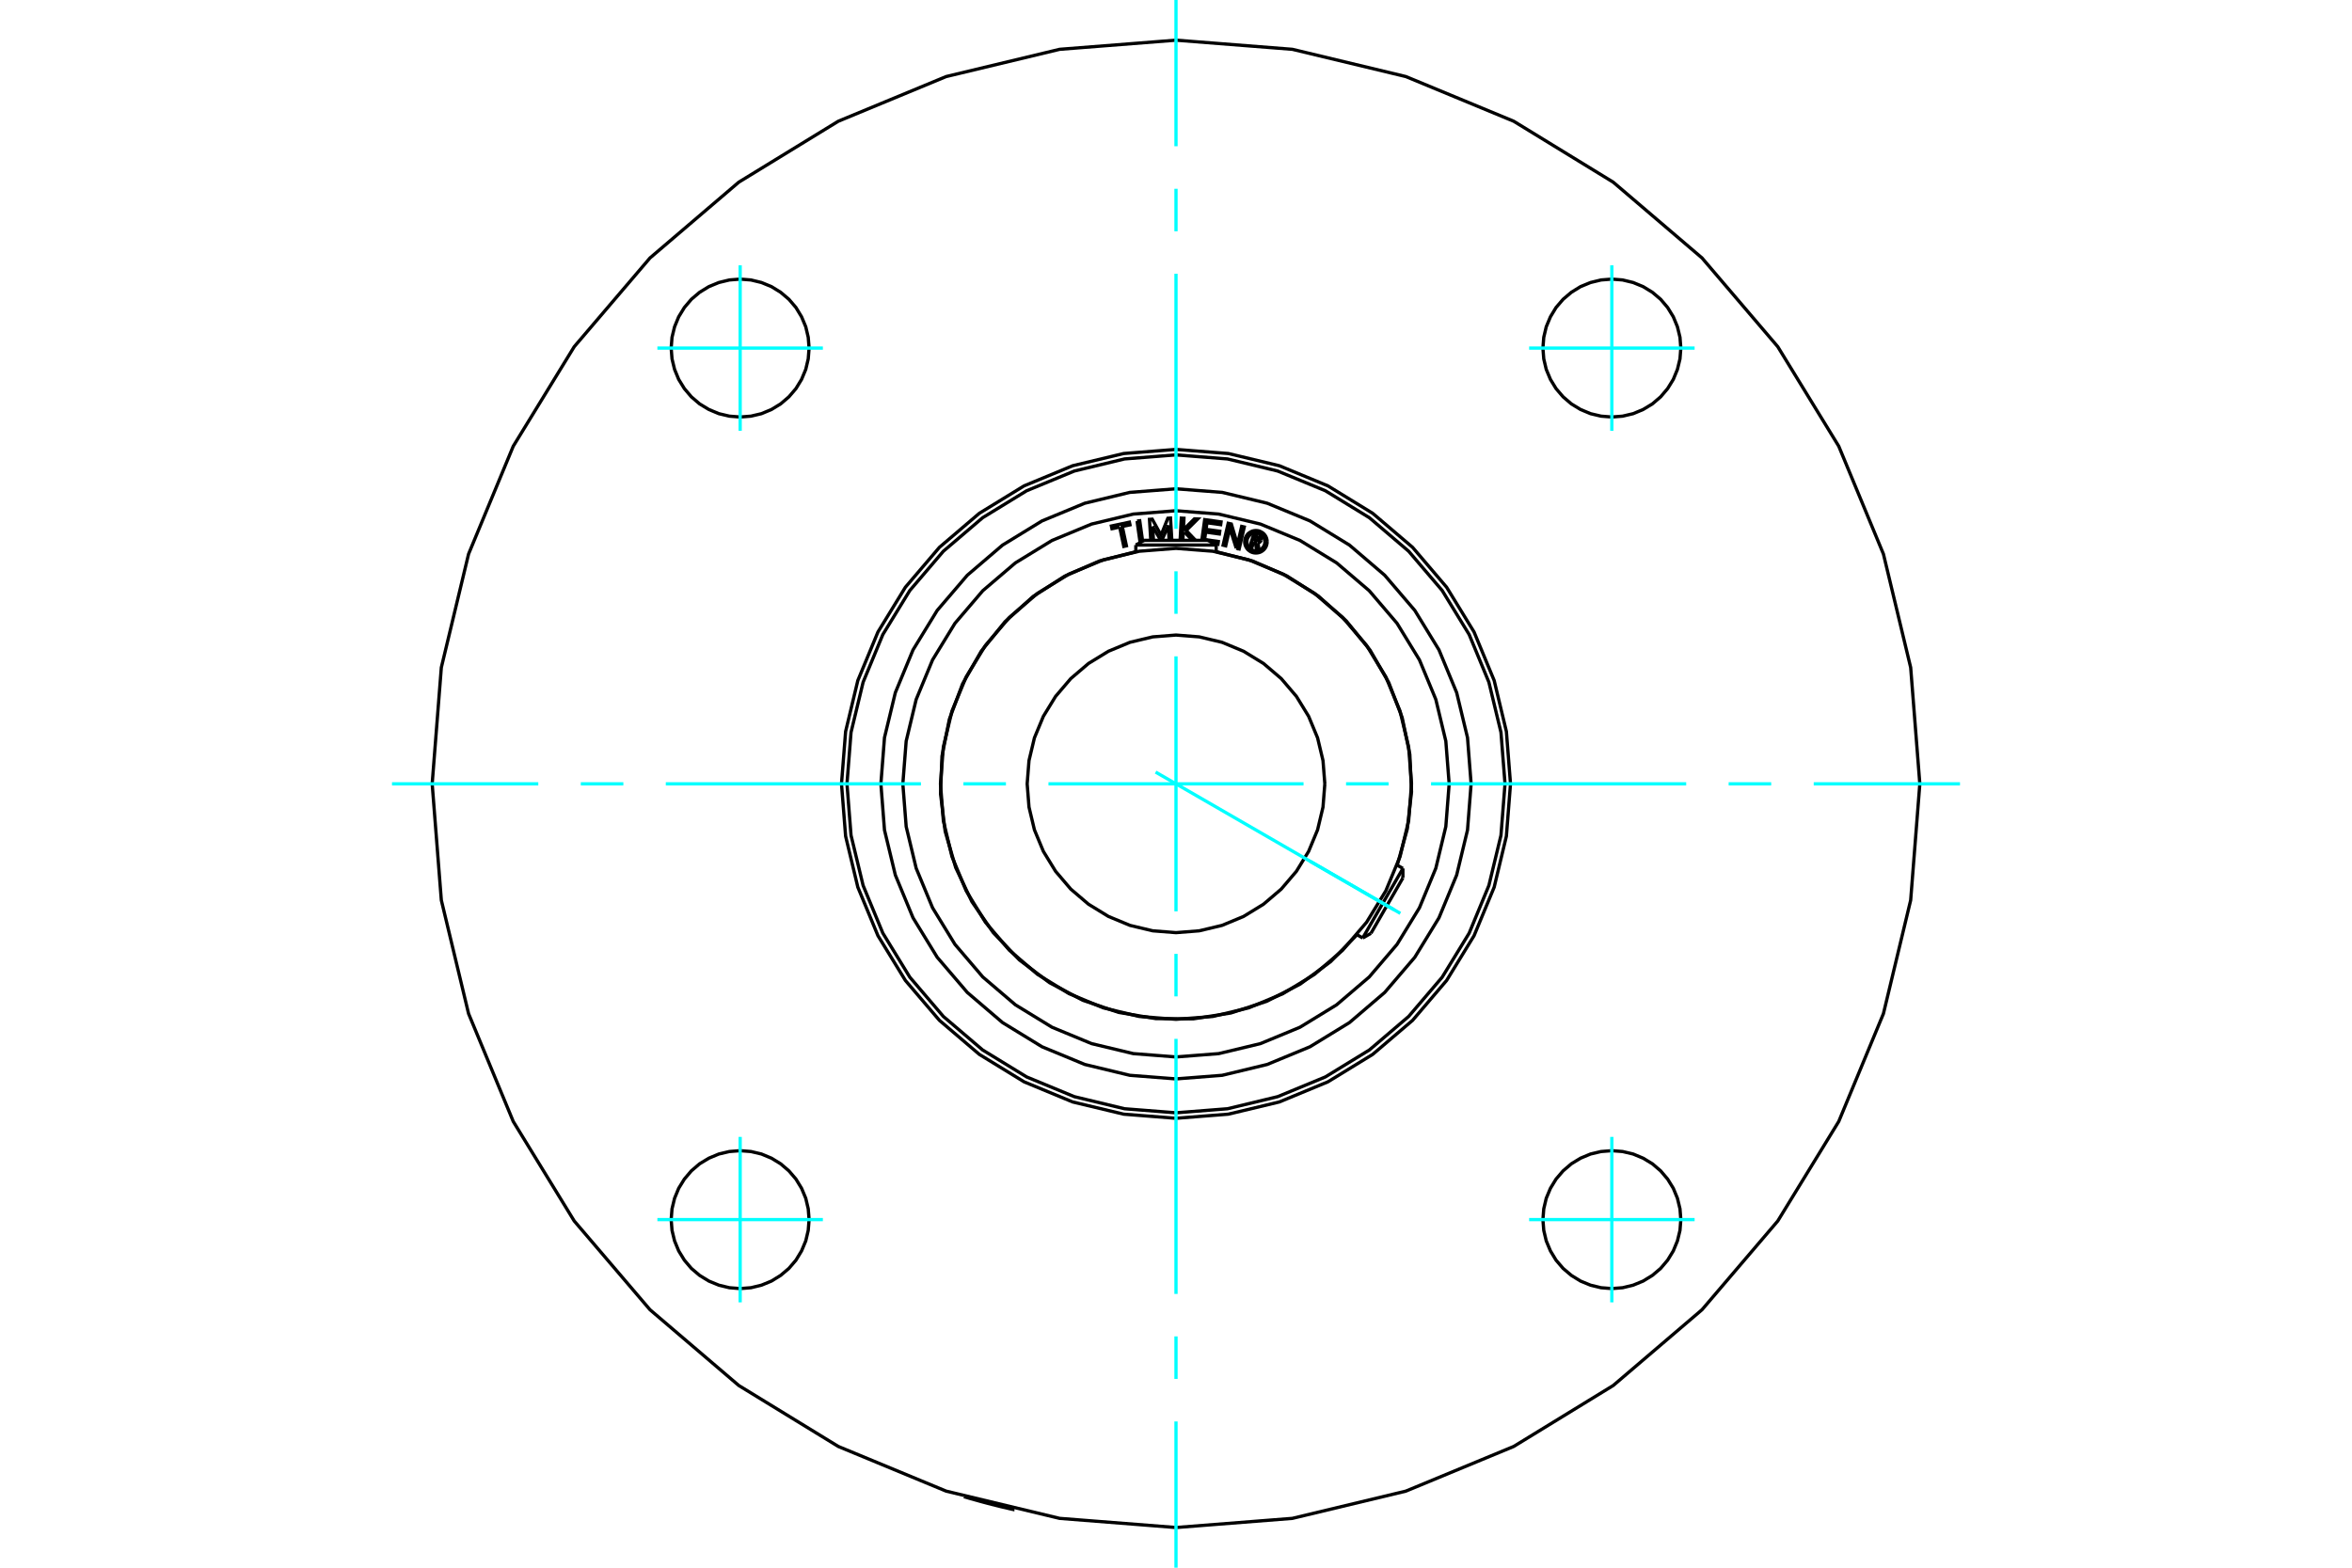 <?xml version="1.0" standalone="no"?>
<!DOCTYPE svg PUBLIC "-//W3C//DTD SVG 1.1//EN"
	"http://www.w3.org/Graphics/SVG/1.1/DTD/svg11.dtd">
<svg xmlns="http://www.w3.org/2000/svg" height="100%" width="100%" viewBox="0 0 36000 24000">
	<rect x="-1800" y="-1200" width="39600" height="26400" style="fill:#FFF"/>
	<g style="fill:none; fill-rule:evenodd" transform="matrix(1 0 0 1 0 0)">
		<g style="fill:none; stroke:#000; stroke-width:50; shape-rendering:geometricPrecision">
			<polyline points="15527,23113 15526,23113 15521,23112 15514,23110 15503,23108 15489,23105 15472,23101 15453,23097 15432,23092 15409,23086 15383,23080 15355,23074 15325,23067 15294,23059 15261,23051 15227,23042 15193,23034 15160,23025 15127,23017 15093,23008 15059,22999 15026,22990 14993,22981 14962,22972 14932,22964 14905,22956 14880,22949 14857,22943 14836,22937 14817,22931 14800,22926 14787,22922 14776,22919 14768,22917 14764,22916 14763,22915"/>
			<polyline points="23120,12000 23057,11199 22870,10418 22562,9675 22142,8990 21621,8379 21010,7858 20325,7438 19582,7130 18801,6943 18000,6880 17199,6943 16418,7130 15675,7438 14990,7858 14379,8379 13858,8990 13438,9675 13130,10418 12943,11199 12880,12000 12943,12801 13130,13582 13438,14325 13858,15010 14379,15621 14990,16142 15675,16562 16418,16870 17199,17057 18000,17120 18801,17057 19582,16870 20325,16562 21010,16142 21621,15621 22142,15010 22562,14325 22870,13582 23057,12801 23120,12000"/>
			<polyline points="25727,5329 25714,5164 25675,5003 25612,4850 25525,4708 25418,4582 25292,4475 25150,4388 24997,4325 24836,4286 24671,4273 24506,4286 24345,4325 24192,4388 24051,4475 23925,4582 23817,4708 23731,4850 23667,5003 23629,5164 23616,5329 23629,5494 23667,5655 23731,5808 23817,5949 23925,6075 24051,6183 24192,6269 24345,6333 24506,6371 24671,6384 24836,6371 24997,6333 25150,6269 25292,6183 25418,6075 25525,5949 25612,5808 25675,5655 25714,5494 25727,5329"/>
			<polyline points="25727,18671 25714,18506 25675,18345 25612,18192 25525,18051 25418,17925 25292,17817 25150,17731 24997,17667 24836,17629 24671,17616 24506,17629 24345,17667 24192,17731 24051,17817 23925,17925 23817,18051 23731,18192 23667,18345 23629,18506 23616,18671 23629,18836 23667,18997 23731,19150 23817,19292 23925,19418 24051,19525 24192,19612 24345,19675 24506,19714 24671,19727 24836,19714 24997,19675 25150,19612 25292,19525 25418,19418 25525,19292 25612,19150 25675,18997 25714,18836 25727,18671"/>
			<polyline points="12384,18671 12371,18506 12333,18345 12269,18192 12183,18051 12075,17925 11949,17817 11808,17731 11655,17667 11494,17629 11329,17616 11164,17629 11003,17667 10850,17731 10708,17817 10582,17925 10475,18051 10388,18192 10325,18345 10286,18506 10273,18671 10286,18836 10325,18997 10388,19150 10475,19292 10582,19418 10708,19525 10850,19612 11003,19675 11164,19714 11329,19727 11494,19714 11655,19675 11808,19612 11949,19525 12075,19418 12183,19292 12269,19150 12333,18997 12371,18836 12384,18671"/>
			<polyline points="12384,5329 12371,5164 12333,5003 12269,4850 12183,4708 12075,4582 11949,4475 11808,4388 11655,4325 11494,4286 11329,4273 11164,4286 11003,4325 10850,4388 10708,4475 10582,4582 10475,4708 10388,4850 10325,5003 10286,5164 10273,5329 10286,5494 10325,5655 10388,5808 10475,5949 10582,6075 10708,6183 10850,6269 11003,6333 11164,6371 11329,6384 11494,6371 11655,6333 11808,6269 11949,6183 12075,6075 12183,5949 12269,5808 12333,5655 12371,5494 12384,5329"/>
			<polyline points="29385,12000 29245,10219 28828,8482 28144,6831 27211,5308 26051,3949 24692,2789 23169,1856 21518,1172 19781,755 18000,615 16219,755 14482,1172 12831,1856 11308,2789 9949,3949 8789,5308 7856,6831 7172,8482 6755,10219 6615,12000 6755,13781 7172,15518 7856,17169 8789,18692 9949,20051 11308,21211 12831,22144 14482,22828 16219,23245 18000,23385 19781,23245 21518,22828 23169,22144 24692,21211 26051,20051 27211,18692 28144,17169 28828,15518 29245,13781 29385,12000"/>
			<polyline points="21605,12000 21561,11436 21429,10886 21212,10363 20917,9881 20549,9451 20119,9083 19637,8788 19114,8571 18564,8439 18000,8395 17436,8439 16886,8571 16363,8788 15881,9083 15451,9451 15083,9881 14788,10363 14571,10886 14439,11436 14395,12000 14439,12564 14571,13114 14788,13637 15083,14119 15451,14549 15881,14917 16363,15212 16886,15429 17436,15561 18000,15605 18564,15561 19114,15429 19637,15212 20119,14917 20549,14549 20917,14119 21212,13637 21429,13114 21561,12564 21605,12000"/>
			<polyline points="20278,12000 20250,11644 20167,11296 20030,10966 19843,10661 19611,10389 19339,10157 19034,9970 18704,9833 18356,9750 18000,9722 17644,9750 17296,9833 16966,9970 16661,10157 16389,10389 16157,10661 15970,10966 15833,11296 15750,11644 15722,12000 15750,12356 15833,12704 15970,13034 16157,13339 16389,13611 16661,13843 16966,14030 17296,14167 17644,14250 18000,14278 18356,14250 18704,14167 19034,14030 19339,13843 19611,13611 19843,13339 20030,13034 20167,12704 20250,12356 20278,12000"/>
			<line x1="20858" y1="14360" x2="21473" y2="13295"/>
			<line x1="21473" y1="13440" x2="20984" y2="14288"/>
			<line x1="18615" y1="8344" x2="17385" y2="8344"/>
			<line x1="17511" y1="8272" x2="18489" y2="8272"/>
			<polyline points="22517,12000 22462,11293 22296,10604 22025,9949 21655,9345 21194,8806 20655,8345 20051,7975 19396,7704 18707,7538 18000,7483 17293,7538 16604,7704 15949,7975 15345,8345 14806,8806 14345,9345 13975,9949 13704,10604 13538,11293 13483,12000 13538,12707 13704,13396 13975,14051 14345,14655 14806,15194 15345,15655 15949,16025 16604,16296 17293,16462 18000,16517 18707,16462 19396,16296 20051,16025 20655,15655 21194,15194 21655,14655 22025,14051 22296,13396 22462,12707 22517,12000"/>
			<polyline points="23036,12000 22974,11212 22789,10444 22487,9714 22074,9040 21561,8439 20960,7926 20286,7513 19556,7211 18788,7026 18000,6964 17212,7026 16444,7211 15714,7513 15040,7926 14439,8439 13926,9040 13513,9714 13211,10444 13026,11212 12964,12000 13026,12788 13211,13556 13513,14286 13926,14960 14439,15561 15040,16074 15714,16487 16444,16789 17212,16974 18000,17036 18788,16974 19556,16789 20286,16487 20960,16074 21561,15561 22074,14960 22487,14286 22789,13556 22974,12788 23036,12000"/>
			<polyline points="19189,8296 19163,8378 19130,8368 19191,8176 19262,8198"/>
			<polyline points="19303,8271 19305,8262 19306,8253 19305,8243 19302,8234 19298,8226 19293,8218 19287,8211 19279,8206 19271,8201 19262,8198"/>
			<polyline points="19303,8271 19273,8261 19274,8257 19274,8253 19273,8250 19272,8246 19271,8242 19268,8239 19266,8236 19263,8233 19259,8231 19255,8230 19213,8216 19197,8265 19241,8278 19245,8279 19249,8279 19252,8279 19256,8278 19260,8277 19263,8275 19266,8272 19269,8269 19271,8266 19272,8262 19303,8272"/>
			<polyline points="19254,8311 19263,8310 19272,8307 19280,8302 19288,8296 19294,8289 19299,8281 19303,8272"/>
			<polyline points="19254,8311 19271,8416 19231,8404 19215,8304 19189,8296"/>
			<polyline points="18438,8260 18648,8290 18642,8332 18577,8322"/>
			<polyline points="18395,8272 18439,7955 18690,7990 18684,8032 18474,8003 18460,8104 18670,8133 18664,8175 18454,8146 18438,8260"/>
			<line x1="17642" y1="8059" x2="17655" y2="8272"/>
			<polyline points="17614,8272 17594,7951 17636,7948 17771,8193 17875,7934 17916,7931 17936,8272"/>
			<polyline points="17895,8272 17882,8044 17784,8272"/>
			<line x1="17766" y1="8272" x2="17642" y2="8059"/>
			<polyline points="17138,8069 17020,8094 17011,8053 17287,7994 17296,8035 17178,8060 17241,8356 17201,8365 17138,8069"/>
			<polyline points="17404,7977 17445,7972 17489,8284"/>
			<line x1="17451" y1="8307" x2="17404" y2="7977"/>
			<polyline points="18130,8146 18110,8166 18105,8272"/>
			<polyline points="18063,8272 18081,7932 18122,7934 18113,8110 18282,7943 18333,7945 18156,8121 18299,8272"/>
			<line x1="18251" y1="8272" x2="18130" y2="8146"/>
			<polyline points="18922,8393 18824,8085 18761,8356 18721,8346 18799,8011 18847,8022 18941,8337 19005,8059 19045,8068 18967,8404 18922,8393"/>
			<polyline points="19396,8294 19393,8267 19387,8241 19377,8216 19363,8193 19345,8172 19325,8155 19301,8141 19277,8130 19250,8124 19223,8122 19196,8124 19170,8130 19145,8141 19122,8155 19101,8172 19084,8193 19070,8216 19059,8241 19053,8267 19051,8294 19053,8321 19059,8347 19070,8372 19084,8395 19101,8416 19122,8433 19145,8448 19170,8458 19196,8464 19223,8466 19250,8464 19277,8458 19301,8448 19325,8433 19345,8416 19363,8395 19377,8372 19387,8347 19393,8321 19396,8294"/>
			<polyline points="19361,8294 19359,8272 19354,8251 19346,8231 19335,8213 19321,8197 19304,8183 19286,8171 19266,8163 19245,8158 19223,8156 19202,8158 19181,8163 19161,8171 19142,8183 19126,8197 19112,8213 19100,8231 19092,8251 19087,8272 19085,8294 19087,8316 19092,8337 19100,8357 19112,8375 19126,8391 19142,8406 19161,8417 19181,8425 19202,8430 19223,8432 19245,8430 19266,8425 19286,8417 19304,8406 19321,8391 19335,8375 19346,8357 19354,8337 19359,8316 19361,8294"/>
			<polyline points="21386,13245 21540,12692 21605,12122 21579,11549 21462,10987 21257,10451 20971,9954 20608,9508 20180,9126 19697,8817 19171,8588 18615,8446"/>
			<polyline points="17385,8446 16826,8589 16297,8820 15811,9133 15382,9519 15019,9969 14733,10470 14531,11011 14418,11577 14396,12154 14467,12728 14628,13282 14876,13804 15204,14279 15603,14696 16064,15044 16575,15314 17122,15499 17691,15594 18269,15597 18839,15508 19389,15329 19902,15065 20367,14722 20771,14310"/>
			<polyline points="22181,12000 22130,11346 21977,10708 21726,10102 21383,9542 20957,9043 20458,8617 19898,8274 19292,8023 18654,7870 18000,7819 17346,7870 16708,8023 16102,8274 15542,8617 15043,9043 14617,9542 14274,10102 14023,10708 13870,11346 13819,12000 13870,12654 14023,13292 14274,13898 14617,14458 15043,14957 15542,15383 16102,15726 16708,15977 17346,16130 18000,16181 18654,16130 19292,15977 19898,15726 20458,15383 20957,14957 21383,14458 21726,13898 21977,13292 22130,12654 22181,12000"/>
			<line x1="21473" y1="13440" x2="21473" y2="13295"/>
			<line x1="20858" y1="14360" x2="20984" y2="14288"/>
			<line x1="21473" y1="13295" x2="21384" y2="13244"/>
			<line x1="20769" y1="14309" x2="20858" y2="14360"/>
			<line x1="17511" y1="8272" x2="17385" y2="8344"/>
			<line x1="18615" y1="8344" x2="18489" y2="8272"/>
			<line x1="17385" y1="8344" x2="17385" y2="8448"/>
			<line x1="18615" y1="8448" x2="18615" y2="8344"/>
		</g>
		<g style="fill:none; stroke:#0FF; stroke-width:50; shape-rendering:geometricPrecision">
			<line x1="18000" y1="24000" x2="18000" y2="21761"/>
			<line x1="18000" y1="21110" x2="18000" y2="20459"/>
			<line x1="18000" y1="19809" x2="18000" y2="15904"/>
			<line x1="18000" y1="15254" x2="18000" y2="14603"/>
			<line x1="18000" y1="13952" x2="18000" y2="10048"/>
			<line x1="18000" y1="9397" x2="18000" y2="8746"/>
			<line x1="18000" y1="8096" x2="18000" y2="4191"/>
			<line x1="18000" y1="3541" x2="18000" y2="2890"/>
			<line x1="18000" y1="2239" x2="18000" y2="0"/>
			<line x1="6000" y1="12000" x2="8239" y2="12000"/>
			<line x1="8890" y1="12000" x2="9541" y2="12000"/>
			<line x1="10191" y1="12000" x2="14096" y2="12000"/>
			<line x1="14746" y1="12000" x2="15397" y2="12000"/>
			<line x1="16048" y1="12000" x2="19952" y2="12000"/>
			<line x1="20603" y1="12000" x2="21254" y2="12000"/>
			<line x1="21904" y1="12000" x2="25809" y2="12000"/>
			<line x1="26459" y1="12000" x2="27110" y2="12000"/>
			<line x1="27761" y1="12000" x2="30000" y2="12000"/>
			<line x1="11329" y1="6595" x2="11329" y2="4062"/>
			<line x1="10062" y1="5329" x2="12595" y2="5329"/>
			<line x1="10062" y1="18671" x2="12595" y2="18671"/>
			<line x1="11329" y1="19938" x2="11329" y2="17405"/>
			<line x1="24671" y1="19938" x2="24671" y2="17405"/>
			<line x1="23405" y1="18671" x2="25938" y2="18671"/>
			<line x1="23405" y1="5329" x2="25938" y2="5329"/>
			<line x1="24671" y1="6595" x2="24671" y2="4062"/>
			<line x1="17688" y1="11820" x2="21434" y2="13983"/>
			<line x1="20057" y1="13188" x2="21335" y2="13926"/>
		</g>
	</g>
</svg>

